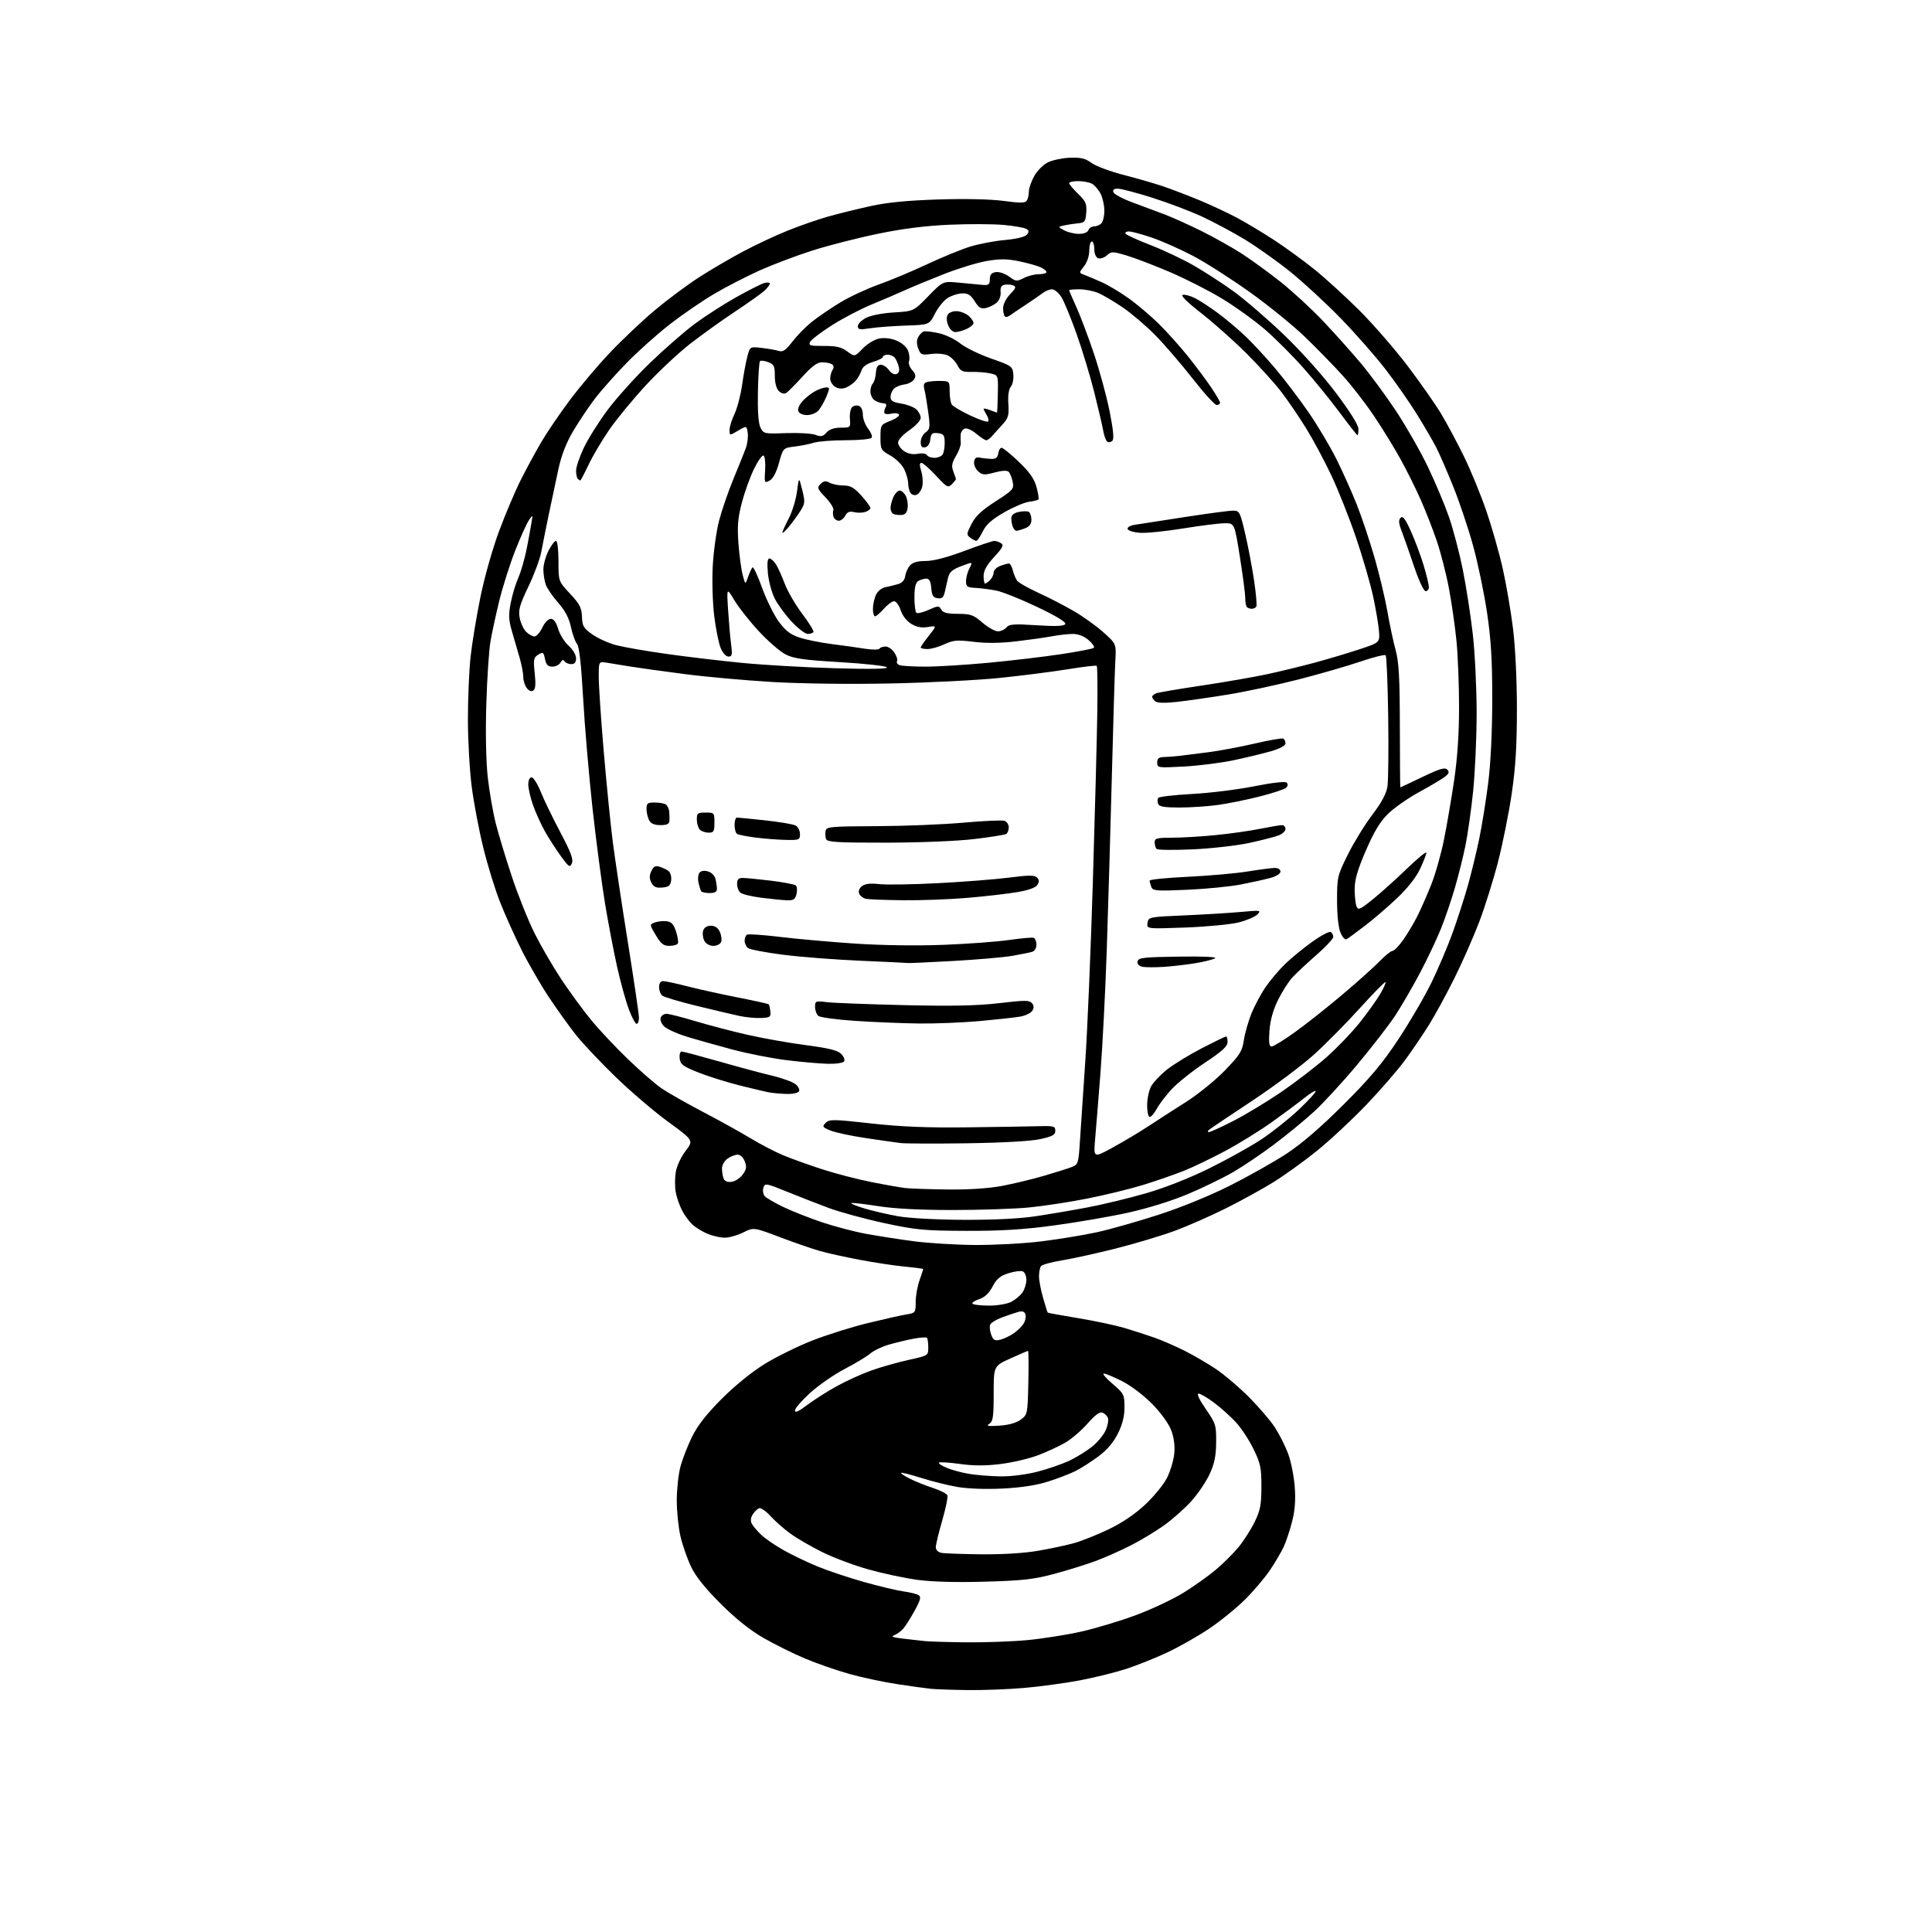 <?xml version="1.0" encoding="UTF-8" standalone="no"?>
<svg 
  version="1.1" 
  xmlns="http://www.w3.org/2000/svg" 
  xmlns:xlink="http://www.w3.org/1999/xlink" 
  xmlns:svg="http://www.w3.org/2000/svg"
  xmlns:rdf="http://www.w3.org/1999/02/22-rdf-syntax-ns#"
  xmlns:cc="http://creativecommons.org/ns#"
  xmlns:dc="http://purl.org/dc/elements/1.1/"
  viewBox="0 0 768 768"
  width="768"
  height="768"
>
<style>svg {background-color: white; }</style>"
<path stroke="none" fill="black" fill-rule="evenodd" d="M384.50,671.83C378.45,671.75 371.93,671.52 370.00,671.32C368.07,671.13 362.08,670.30 356.68,669.48C351.28,668.66 342.73,666.84 337.68,665.43C332.63,664.02 324.68,661.26 320.00,659.29C315.32,657.32 307.90,653.64 303.50,651.11C298.20,648.06 292.45,643.47 286.47,637.50C280.35,631.41 276.56,626.67 274.72,622.82C273.23,619.70 271.34,614.30 270.52,610.82C269.70,607.35 269.03,600.90 269.03,596.50C269.03,592.10 269.68,586.05 270.48,583.05C271.27,580.05 273.36,574.68 275.11,571.12C277.35,566.58 280.89,562.06 286.95,556.00C292.12,550.82 298.98,545.27 304.03,542.16C308.67,539.31 317.20,535.12 322.98,532.85C328.77,530.59 338.68,527.48 345.00,525.94C351.32,524.40 358.19,522.86 360.25,522.52C363.91,521.92 364.00,521.81 364.00,517.58C364.00,515.20 364.68,511.34 365.50,509.00C366.32,506.66 367.00,504.63 367.00,504.48C367.00,504.33 363.74,503.89 359.75,503.51C355.76,503.13 347.77,501.93 342.00,500.84C336.23,499.76 329.02,498.17 326.00,497.31C322.98,496.46 315.79,493.98 310.04,491.80C299.59,487.85 299.59,487.85 295.43,489.93C293.15,491.07 289.85,492.00 288.11,492.00C286.36,492.00 283.27,491.30 281.23,490.45C279.19,489.60 276.46,487.91 275.17,486.70C273.87,485.49 272.01,482.93 271.04,481.00C270.07,479.07 268.97,475.86 268.61,473.85C268.24,471.84 268.25,468.30 268.62,465.98C269.00,463.59 270.69,459.94 272.51,457.55C275.74,453.33 275.74,453.33 265.62,445.95C260.05,441.89 250.62,433.83 244.65,428.04C238.68,422.24 231.65,414.80 229.03,411.50C226.40,408.20 221.56,401.45 218.26,396.50C214.97,391.55 210.02,383.00 207.27,377.50C204.52,372.00 200.68,363.45 198.74,358.50C196.79,353.55 193.81,343.88 192.12,337.00C190.42,330.12 188.35,319.19 187.51,312.70C186.68,306.21 186.00,294.15 186.00,285.91C186.00,277.67 186.47,266.55 187.05,261.21C187.62,255.87 189.38,245.20 190.94,237.50C192.56,229.52 195.78,218.13 198.44,211.00C201.00,204.12 204.92,194.90 207.15,190.50C209.39,186.10 212.97,179.49 215.12,175.81C217.27,172.12 222.31,164.70 226.32,159.31C230.34,153.91 237.64,145.26 242.56,140.08C247.48,134.90 255.55,127.29 260.50,123.15C265.45,119.02 273.24,113.22 277.82,110.27C282.39,107.32 290.26,102.70 295.32,100.01C300.37,97.32 308.43,93.55 313.24,91.62C318.04,89.69 325.26,87.19 329.28,86.06C333.30,84.93 340.84,83.08 346.04,81.93C352.66,80.47 360.75,79.68 373.00,79.29C383.77,78.95 393.75,79.17 398.94,79.87C405.61,80.77 407.54,80.75 408.17,79.75C408.61,79.06 408.98,77.44 408.98,76.14C408.99,74.84 409.97,72.04 411.16,69.92C412.38,67.76 414.80,65.37 416.69,64.48C418.54,63.60 422.47,62.80 425.44,62.69C429.67,62.54 431.48,62.99 433.91,64.78C435.61,66.03 441.38,68.18 446.75,69.56C452.11,70.94 459.20,72.99 462.50,74.12C465.80,75.24 472.28,77.73 476.90,79.64C481.51,81.55 488.26,84.71 491.90,86.67C495.53,88.62 502.10,92.57 506.50,95.44C510.90,98.31 518.09,103.55 522.49,107.08C526.88,110.61 534.98,118.01 540.49,123.51C545.99,129.02 554.59,138.92 559.59,145.51C564.59,152.11 570.57,160.65 572.88,164.50C575.19,168.35 579.28,176.00 581.97,181.50C584.66,187.00 588.66,196.74 590.86,203.15C593.06,209.56 596.00,219.91 597.39,226.15C598.79,232.39 600.62,243.11 601.46,249.97C602.37,257.32 603.00,270.45 602.99,281.97C602.99,296.44 602.46,305.12 600.93,315.50C599.80,323.20 597.35,335.40 595.49,342.61C593.63,349.82 590.25,360.58 587.99,366.54C585.72,372.49 581.28,382.57 578.11,388.93C574.95,395.29 570.39,403.65 567.98,407.50C565.57,411.35 561.29,417.65 558.47,421.50C555.65,425.35 548.71,433.34 543.06,439.26C537.40,445.17 528.57,453.39 523.43,457.53C518.30,461.66 510.54,467.24 506.21,469.93C501.87,472.62 493.41,477.28 487.41,480.28C481.41,483.29 472.23,487.33 467.00,489.27C461.77,491.20 451.20,494.37 443.50,496.31C435.80,498.25 426.12,500.38 422.00,501.04C417.88,501.71 414.17,502.76 413.77,503.37C413.36,503.99 413.02,505.78 413.02,507.35C413.01,508.91 413.73,512.74 414.62,515.85C415.51,518.96 416.35,521.62 416.47,521.77C416.60,521.91 422.06,522.92 428.60,523.99C435.15,525.07 443.43,526.83 447.00,527.89C450.57,528.95 455.98,530.70 459.00,531.77C462.03,532.85 467.43,535.20 471.00,537.00C474.58,538.80 480.20,542.09 483.50,544.31C486.80,546.54 492.67,551.54 496.54,555.43C500.41,559.32 505.02,564.70 506.77,567.39C508.53,570.09 510.89,574.77 512.03,577.80C513.16,580.83 514.35,586.72 514.67,590.90C515.08,596.32 514.78,600.33 513.62,604.87C512.72,608.37 511.23,612.87 510.30,614.87C509.38,616.87 506.94,621.01 504.89,624.08C502.83,627.15 498.31,632.49 494.83,635.93C491.35,639.38 484.85,644.63 480.39,647.60C475.93,650.57 468.50,654.77 463.89,656.93C459.28,659.09 451.97,662.01 447.67,663.42C443.36,664.82 435.03,666.88 429.17,667.99C423.30,669.09 413.32,670.45 407.00,670.99C400.68,671.54 390.55,671.91 384.50,671.83zM384.00,652.85C391.43,652.93 402.45,652.53 408.50,651.96C414.55,651.38 424.23,649.85 430.00,648.54C435.77,647.23 445.55,644.28 451.73,641.97C457.91,639.66 466.33,635.69 470.45,633.14C474.57,630.59 480.33,626.49 483.25,624.04C486.18,621.59 490.25,617.54 492.31,615.04C494.37,612.54 497.26,608.02 498.74,605.00C501.00,600.36 501.42,598.17 501.43,591.00C501.44,583.48 501.08,581.75 498.28,576.00C496.54,572.42 493.40,567.65 491.31,565.39C489.21,563.12 485.33,559.63 482.67,557.64C480.02,555.64 477.23,554.00 476.47,554.00C475.62,554.00 476.69,556.30 479.30,560.09C483.30,565.89 483.50,566.52 483.44,573.34C483.39,578.80 482.77,581.81 480.84,586.00C479.44,589.02 476.15,593.88 473.52,596.79C470.89,599.70 465.98,604.04 462.62,606.43C459.25,608.82 453.32,612.39 449.42,614.37C445.53,616.34 439.40,619.07 435.79,620.43C432.19,621.78 424.80,624.09 419.37,625.56C410.99,627.82 406.80,628.30 391.64,628.74C380.06,629.07 370.56,628.81 364.64,628.01C359.61,627.32 350.84,625.45 345.14,623.85C339.45,622.25 331.14,619.13 326.68,616.90C322.22,614.67 316.53,611.35 314.03,609.52C311.54,607.69 308.04,604.59 306.25,602.63C304.47,600.67 302.43,599.28 301.73,599.55C301.03,599.82 299.89,600.94 299.21,602.04C298.37,603.38 298.27,604.62 298.89,605.77C299.41,606.72 301.10,608.70 302.66,610.18C304.22,611.65 308.20,614.37 311.50,616.23C314.80,618.09 320.88,621.00 325.00,622.70C329.12,624.40 337.45,627.18 343.50,628.88C349.55,630.58 356.59,632.26 359.14,632.61C361.69,632.96 364.39,633.62 365.14,634.09C366.23,634.78 365.94,635.98 363.61,640.22C362.01,643.13 359.99,646.34 359.11,647.37C358.22,648.40 356.60,649.58 355.50,650.00C354.03,650.56 354.96,650.93 359.00,651.38C362.02,651.72 365.85,652.15 367.50,652.35C369.15,652.54 376.57,652.77 384.00,652.85zM390.12,617.86C398.41,617.95 407.21,617.40 412.62,616.47C417.50,615.63 423.98,614.25 427.00,613.40C430.02,612.55 436.21,610.08 440.74,607.91C446.05,605.36 451.21,601.87 455.26,598.07C458.72,594.84 462.63,590.04 463.94,587.41C465.25,584.77 466.54,580.45 466.79,577.79C467.10,574.64 466.66,571.41 465.55,568.49C464.54,565.86 461.41,561.54 457.96,558.04C454.66,554.69 449.45,550.74 446.07,549.04C442.76,547.37 439.48,546.00 438.78,546.01C438.08,546.01 439.64,547.85 442.25,550.08C446.79,553.98 447.00,554.39 447.00,559.38C447.00,563.01 446.20,566.21 444.38,569.86C442.63,573.38 440.07,576.37 436.63,578.94C433.81,581.05 429.70,583.67 427.50,584.77C425.30,585.87 420.35,587.77 416.50,588.98C411.86,590.45 405.77,591.37 398.42,591.73C391.82,592.05 384.59,591.79 380.55,591.08C376.82,590.43 370.35,588.82 366.17,587.49C362.00,586.17 358.41,585.26 358.20,585.47C357.98,585.69 359.54,586.73 361.65,587.79C363.77,588.86 367.89,590.51 370.82,591.47C373.75,592.42 376.36,593.76 376.61,594.44C376.87,595.12 375.94,599.62 374.54,604.45C373.14,609.27 372.00,614.04 372.00,615.04C372.00,616.13 372.90,617.03 374.25,617.29C375.49,617.53 382.63,617.79 390.12,617.86zM397.59,586.88C401.72,586.95 407.85,586.19 412.29,585.05C416.47,583.98 422.28,581.97 425.20,580.59C428.11,579.20 432.24,576.62 434.37,574.86C436.51,573.09 438.86,570.18 439.61,568.38C440.37,566.58 440.72,564.45 440.41,563.63C440.10,562.82 439.13,561.88 438.25,561.54C437.16,561.12 435.29,562.49 432.34,565.86C429.96,568.58 425.99,571.99 423.50,573.45C421.01,574.91 416.09,577.18 412.56,578.51C409.04,579.84 402.36,581.40 397.72,581.97C391.78,582.71 387.01,582.70 381.55,581.94C377.29,581.35 373.55,581.12 373.25,581.42C372.94,581.72 374.33,582.66 376.33,583.49C378.33,584.33 382.33,585.41 385.23,585.89C388.13,586.37 393.69,586.82 397.59,586.88zM397.29,566.72C401.06,566.46 404.03,565.62 405.79,564.31C408.46,562.32 408.50,562.09 408.78,549.64C408.93,542.69 408.88,537.00 408.67,537.00C408.45,537.00 405.29,538.35 401.64,540.01C395.00,543.02 395.00,543.02 395.00,553.96C395.00,563.29 394.74,565.06 393.25,566.00C391.89,566.86 392.79,567.02 397.29,566.72zM320.75,558.59C323.36,556.62 328.65,553.24 332.50,551.10C336.35,548.96 342.65,546.10 346.50,544.74C350.35,543.38 356.99,541.50 361.25,540.57C368.99,538.87 369.00,538.86 369.00,535.60C369.00,533.80 368.76,532.09 368.47,531.80C368.18,531.51 365.81,531.66 363.22,532.14C360.62,532.63 356.22,533.68 353.43,534.48C350.64,535.29 347.28,536.89 345.95,538.05C344.62,539.20 340.08,541.94 335.87,544.13C331.67,546.32 325.47,550.60 322.11,553.64C318.75,556.68 316.00,559.85 316.00,560.68C316.00,561.74 317.43,561.11 320.75,558.59zM397.70,532.54C399.17,532.17 401.64,530.97 403.19,529.86C404.74,528.76 406.49,526.96 407.08,525.85C407.67,524.75 407.90,523.17 407.58,522.35C407.19,521.34 406.28,521.07 404.75,521.51C403.51,521.87 400.62,522.85 398.31,523.69C396.01,524.53 393.89,525.85 393.59,526.62C393.30,527.39 393.50,529.19 394.04,530.61C394.88,532.80 395.45,533.10 397.70,532.54zM393.22,519.00C396.48,519.00 400.39,518.33 401.99,517.51C403.58,516.68 405.58,515.01 406.44,513.78C407.30,512.56 408.00,510.29 408.00,508.75C408.00,507.19 407.34,505.68 406.52,505.37C405.70,505.06 403.14,505.41 400.82,506.15C397.56,507.19 396.15,508.39 394.56,511.42C393.14,514.12 391.47,515.69 389.19,516.45C387.37,517.05 386.21,517.88 386.61,518.27C387.01,518.67 389.98,519.00 393.22,519.00zM387.53,494.90C395.25,494.95 407.14,494.31 413.96,493.46C420.78,492.62 430.60,491.01 435.78,489.89C440.96,488.77 452.02,485.64 460.35,482.95C469.48,480.00 480.86,475.35 489.00,471.26C496.43,467.52 506.55,461.81 511.50,458.56C517.47,454.64 525.08,448.07 534.11,439.06C544.72,428.47 549.53,422.74 555.95,413.02C560.48,406.16 566.38,396.04 569.06,390.53C571.74,385.01 575.53,376.10 577.46,370.72C579.40,365.34 582.14,356.85 583.54,351.87C584.94,346.88 586.97,338.51 588.05,333.26C589.13,328.01 590.73,318.04 591.60,311.11C592.58,303.30 593.19,290.70 593.19,278.00C593.20,262.29 592.71,254.21 591.11,243.44C589.95,235.70 587.47,223.78 585.58,216.94C583.70,210.10 580.15,199.52 577.69,193.43C575.23,187.34 572.21,180.36 570.96,177.93C569.72,175.49 566.30,169.61 563.35,164.85C560.41,160.09 554.76,151.99 550.80,146.85C546.84,141.71 538.85,132.61 533.05,126.64C527.25,120.66 518.20,112.31 512.95,108.07C507.70,103.84 499.49,98.02 494.72,95.13C489.94,92.25 482.29,88.16 477.70,86.04C473.12,83.92 464.26,80.57 458.02,78.59C451.78,76.62 445.63,75.00 444.37,75.00C442.77,75.00 442.23,75.44 442.62,76.45C442.92,77.24 446.40,79.08 450.34,80.53C454.28,81.98 459.98,84.11 463.00,85.25C466.02,86.40 472.55,89.34 477.50,91.79C482.45,94.24 489.65,98.28 493.50,100.75C497.35,103.23 504.39,108.35 509.15,112.13C513.90,115.92 521.47,122.89 525.95,127.63C530.44,132.37 537.17,139.90 540.93,144.37C544.68,148.84 551.02,157.45 555.02,163.50C559.02,169.55 564.66,179.45 567.57,185.50C570.47,191.55 574.24,200.50 575.95,205.40C577.65,210.29 580.14,219.74 581.48,226.40C582.81,233.05 584.60,244.57 585.45,252.00C586.30,259.43 586.99,273.60 586.99,283.50C586.98,293.40 586.33,307.59 585.54,315.04C584.75,322.49 583.38,332.09 582.49,336.39C581.60,340.68 579.75,348.09 578.37,352.85C576.99,357.61 574.52,364.88 572.87,369.00C571.23,373.12 567.46,381.08 564.50,386.69C561.54,392.29 557.10,399.94 554.63,403.69C552.16,407.44 545.36,416.24 539.51,423.23C533.66,430.23 525.87,438.69 522.19,442.04C518.51,445.40 511.45,451.19 506.50,454.91C501.55,458.64 494.19,463.61 490.14,465.95C486.10,468.30 478.00,472.23 472.14,474.69C465.87,477.33 456.16,480.35 448.50,482.04C441.35,483.62 428.07,485.91 419.00,487.13C406.68,488.79 397.82,489.33 384.00,489.28C367.32,489.22 364.12,488.92 351.50,486.20C343.80,484.54 333.90,481.84 329.50,480.21C325.10,478.57 317.58,475.65 312.79,473.70C304.46,470.32 304.05,470.25 303.46,472.13C303.12,473.21 303.34,474.70 303.95,475.44C304.56,476.17 307.93,478.15 311.44,479.82C314.95,481.50 321.87,484.23 326.82,485.89C331.77,487.55 339.57,489.60 344.16,490.44C348.75,491.29 357.23,492.62 363.00,493.39C368.77,494.16 379.81,494.84 387.53,494.90zM383.00,484.90C394.66,484.96 405.20,484.44 411.50,483.50C417.00,482.68 426.35,481.09 432.29,479.97C438.22,478.85 448.57,476.35 455.29,474.42C462.77,472.28 472.54,468.45 480.50,464.54C487.65,461.02 497.05,455.80 501.39,452.93C505.73,450.05 512.36,444.79 516.14,441.23C519.91,437.67 523.00,434.33 523.00,433.81C523.00,433.29 521.09,434.40 518.75,436.27C516.41,438.14 510.62,442.46 505.87,445.86C501.12,449.27 492.76,454.46 487.29,457.39C481.81,460.33 474.31,463.94 470.60,465.42C466.90,466.90 459.63,469.42 454.45,471.02C449.27,472.61 439.29,475.05 432.27,476.44C425.25,477.83 414.84,479.42 409.14,479.98C403.45,480.54 389.78,481.00 378.76,481.00C365.36,481.00 355.45,480.48 348.79,479.42C343.31,478.55 338.64,478.03 338.41,478.26C338.18,478.49 340.58,479.46 343.74,480.41C346.91,481.36 352.88,482.74 357.00,483.48C361.33,484.25 372.31,484.86 383.00,484.90zM376.64,472.84C384.93,472.94 392.86,472.43 398.14,471.45C402.74,470.59 410.32,468.77 415.00,467.40C419.68,466.03 424.67,464.45 426.10,463.89C428.59,462.92 428.73,462.45 429.32,453.19C429.66,447.86 430.61,433.60 431.44,421.50C432.27,409.40 433.61,377.45 434.43,350.50C435.25,323.55 436.04,293.32 436.19,283.31C436.34,273.31 436.24,264.93 435.98,264.68C435.72,264.44 430.54,265.05 424.47,266.04C418.40,267.02 406.25,268.58 397.47,269.48C388.69,270.39 369.12,271.38 354.00,271.69C337.88,272.02 318.43,271.77 307.00,271.10C296.27,270.47 280.52,269.05 272.00,267.94C263.48,266.83 253.80,265.48 250.50,264.95C247.20,264.41 243.04,263.74 241.25,263.44C238.00,262.91 238.00,262.91 238.01,269.20C238.01,272.67 238.92,286.07 240.02,299.00C241.13,311.93 242.72,327.90 243.57,334.50C244.41,341.10 247.10,359.02 249.55,374.33C252.00,389.64 254.00,403.25 254.00,404.58C254.00,405.91 253.58,407.00 253.07,407.00C252.56,407.00 251.17,404.41 249.99,401.25C248.80,398.09 246.73,390.64 245.39,384.69C244.05,378.74 241.85,367.27 240.51,359.19C239.18,351.11 236.92,333.93 235.50,321.00C234.09,308.07 232.42,288.50 231.80,277.50C231.04,263.98 230.25,257.00 229.37,255.96C228.65,255.11 227.57,252.10 226.96,249.27C226.20,245.70 224.66,242.76 221.95,239.68C219.80,237.24 217.58,234.03 217.02,232.56C216.46,231.08 216.00,228.31 216.00,226.40C216.00,224.48 216.91,221.14 218.02,218.96C219.13,216.78 220.48,215.00 221.02,215.00C221.58,215.00 222.00,218.46 222.00,223.04C222.00,231.09 222.00,231.09 226.59,235.99C230.43,240.10 231.20,241.58 231.34,245.15C231.48,248.91 231.97,249.74 235.54,252.24C237.76,253.80 242.03,255.71 245.04,256.49C248.04,257.27 257.02,258.83 265.00,259.95C272.98,261.08 286.48,262.68 295.00,263.51C303.52,264.35 320.18,265.30 332.00,265.64C346.39,266.05 353.17,265.92 352.50,265.25C351.95,264.69 343.57,263.78 333.89,263.21C319.57,262.37 315.53,261.80 312.31,260.16C310.12,259.04 305.36,254.93 301.73,251.02C298.09,247.11 293.70,241.57 291.98,238.70C288.86,233.50 288.86,233.50 289.43,242.50C289.75,247.45 290.29,253.64 290.64,256.25C291.17,260.28 291.01,261.00 289.58,261.00C288.61,261.00 287.30,259.56 286.48,257.61C285.71,255.75 284.55,250.01 283.91,244.86C283.28,239.70 283.01,230.79 283.33,225.00C283.64,219.22 284.77,211.12 285.84,206.99C286.92,202.86 289.47,195.43 291.51,190.49C293.56,185.54 295.77,180.03 296.44,178.24C297.11,176.44 297.46,173.67 297.23,172.08C296.80,169.19 296.80,169.19 293.40,171.19C290.00,173.20 290.00,173.20 290.00,170.91C290.00,169.66 290.89,166.80 291.97,164.57C293.05,162.33 294.41,157.12 295.00,153.00C295.58,148.88 296.53,143.76 297.10,141.63C298.14,137.76 298.14,137.76 302.82,138.31C305.39,138.61 308.44,139.14 309.58,139.50C311.22,140.01 312.36,139.23 314.99,135.80C316.83,133.41 320.28,129.89 322.66,127.98C325.05,126.06 330.08,122.63 333.84,120.34C337.59,118.05 344.46,114.83 349.08,113.19C353.71,111.56 362.41,107.91 368.41,105.10C374.41,102.29 382.15,99.11 385.62,98.04C389.08,96.97 395.31,95.78 399.45,95.41C404.06,94.99 407.45,94.17 408.18,93.29C409.11,92.16 409.07,91.66 407.98,90.99C407.22,90.52 403.20,89.81 399.05,89.42C394.90,89.04 385.20,88.99 377.50,89.33C367.92,89.75 358.93,90.88 349.00,92.93C341.02,94.57 329.33,97.56 323.00,99.57C316.68,101.58 307.19,105.17 301.90,107.54C296.62,109.92 288.50,114.11 283.85,116.85C279.21,119.59 271.38,124.95 266.45,128.77C261.53,132.58 253.79,139.48 249.26,144.10C244.73,148.73 238.97,155.21 236.47,158.50C233.96,161.80 230.09,167.59 227.85,171.36C225.14,175.93 223.19,180.93 222.00,186.36C221.02,190.84 219.29,199.00 218.15,204.50C217.01,210.00 215.66,216.75 215.14,219.50C214.62,222.25 212.33,228.41 210.04,233.19C206.55,240.48 206.00,242.47 206.58,245.58C206.96,247.61 208.11,250.11 209.14,251.14C210.16,252.16 211.65,253.00 212.45,253.00C213.25,253.00 214.65,251.43 215.57,249.50C216.52,247.49 217.96,246.00 218.96,246.00C220.11,246.00 221.09,247.35 221.89,250.04C222.56,252.26 224.43,255.26 226.05,256.70C227.72,258.19 229.00,260.34 229.00,261.67C229.00,263.31 228.43,264.00 227.06,264.00C225.99,264.00 224.80,263.49 224.42,262.87C223.94,262.10 223.43,262.26 222.81,263.37C222.31,264.27 220.85,265.00 219.58,265.00C217.79,265.00 217.11,264.30 216.65,261.98C216.09,259.22 215.86,259.07 213.98,260.23C212.12,261.37 211.98,262.13 212.56,267.63C213.03,272.05 212.86,273.97 211.95,274.53C211.19,275.00 210.16,274.58 209.35,273.46C208.61,272.45 208.00,270.45 208.00,269.03C208.00,267.60 207.35,264.20 206.56,261.47C205.78,258.74 204.41,254.03 203.52,251.00C202.20,246.50 202.11,244.46 203.00,239.77C203.60,236.62 204.97,232.06 206.05,229.63C207.12,227.20 208.64,221.90 209.43,217.85C210.21,213.81 211.07,209.15 211.32,207.50C211.79,204.50 211.79,204.50 210.19,206.88C209.31,208.19 206.89,213.57 204.82,218.84C202.74,224.12 199.93,232.95 198.56,238.46C197.19,243.98 195.58,251.43 194.97,255.00C194.36,258.57 193.61,269.82 193.31,280.00C192.97,291.11 193.20,302.64 193.88,308.87C194.51,314.57 195.95,322.89 197.09,327.37C198.22,331.84 201.15,341.48 203.59,348.79C206.02,356.09 210.07,366.15 212.57,371.14C215.08,376.13 219.81,384.26 223.09,389.22C226.37,394.17 231.68,401.44 234.90,405.36C238.11,409.29 244.74,416.34 249.62,421.04C254.51,425.73 260.52,430.96 263.00,432.65C265.48,434.35 272.90,438.57 279.50,442.03C286.10,445.48 294.65,450.23 298.50,452.57C302.35,454.91 308.20,457.94 311.50,459.30C314.80,460.67 321.77,463.17 327.00,464.86C332.23,466.55 341.00,468.83 346.50,469.91C352.00,471.00 358.07,472.06 360.00,472.28C361.93,472.50 369.41,472.75 376.64,472.84zM290.78,469.80C292.17,469.64 294.16,468.35 295.20,466.95C296.73,464.89 296.90,463.87 296.07,461.70C295.48,460.14 294.28,459.00 293.25,459.00C292.26,459.00 290.44,459.70 289.22,460.56C287.99,461.42 287.00,463.17 287.00,464.47C287.00,465.77 287.28,467.57 287.63,468.47C288.03,469.52 289.16,470.00 290.78,469.80zM442.48,456.07C446.77,453.72 453.11,449.93 456.56,447.65C460.01,445.37 466.69,441.06 471.41,438.08C476.13,435.10 483.08,429.47 486.85,425.58C492.89,419.34 493.79,417.91 494.45,413.50C494.86,410.75 496.23,405.95 497.49,402.83C498.76,399.71 501.29,394.98 503.12,392.33C504.94,389.67 508.43,385.56 510.87,383.19C513.31,380.83 518.15,376.86 521.63,374.37C525.11,371.89 528.42,370.14 528.98,370.49C529.54,370.83 530.00,371.71 530.00,372.44C530.00,373.16 526.98,376.40 523.28,379.63C519.59,382.86 515.31,386.85 513.78,388.50C512.25,390.15 509.67,394.20 508.04,397.50C506.06,401.52 504.93,405.56 504.63,409.75C504.29,414.46 504.50,416.00 505.48,416.00C506.20,416.00 510.32,413.47 514.64,410.38C518.97,407.29 527.45,400.58 533.50,395.47C539.55,390.36 546.28,384.34 548.45,382.09C550.63,379.84 552.91,378.00 553.53,378.00C554.15,378.00 556.03,376.09 557.70,373.75C559.37,371.41 561.91,367.16 563.36,364.31C564.80,361.45 567.31,355.75 568.94,351.64C570.58,347.53 572.85,339.51 573.99,333.83C575.14,328.15 576.96,317.51 578.04,310.20C579.35,301.33 580.00,291.61 580.00,281.05C580.00,272.34 579.54,260.55 578.98,254.86C578.42,249.16 577.08,239.76 575.99,233.98C574.91,228.19 572.72,219.64 571.13,214.98C569.54,210.31 566.64,202.90 564.69,198.50C562.74,194.10 559.10,186.80 556.60,182.28C554.10,177.76 549.36,170.07 546.07,165.18C542.77,160.29 537.27,153.19 533.83,149.40C530.40,145.60 523.76,138.78 519.08,134.24C514.40,129.69 504.48,121.61 497.04,116.29C489.59,110.96 479.38,104.43 474.34,101.77C469.31,99.12 461.92,95.83 457.92,94.47C453.92,93.11 449.80,92.00 448.77,92.00C447.73,92.00 447.13,92.40 447.43,92.89C447.74,93.39 452.15,95.40 457.24,97.38C462.33,99.35 469.99,102.96 474.26,105.39C478.53,107.83 485.68,112.45 490.15,115.66C494.62,118.87 503.65,126.64 510.21,132.91C517.23,139.64 525.80,149.20 531.06,156.19C536.69,163.67 540.00,168.98 540.00,170.53C540.00,171.89 539.83,173.00 539.62,173.00C539.40,173.00 536.27,169.01 532.66,164.14C529.05,159.27 522.56,151.29 518.25,146.41C513.94,141.52 507.00,134.58 502.84,130.98C498.67,127.38 490.94,121.82 485.66,118.63C480.38,115.43 470.90,110.63 464.58,107.95C458.27,105.27 450.57,102.35 447.48,101.45C442.22,99.92 441.74,99.93 439.97,101.53C438.93,102.47 437.38,102.98 436.54,102.65C435.62,102.30 435.00,100.84 435.00,99.03C435.00,97.36 434.55,96.00 434.00,96.00C433.45,96.00 433.00,97.62 433.00,99.59C433.00,101.71 432.15,104.26 430.93,105.82C428.85,108.46 428.85,108.46 431.18,109.32C432.45,109.80 435.52,111.09 438.00,112.20C440.48,113.30 445.25,116.16 448.62,118.56C451.99,120.95 457.39,125.53 460.63,128.72C463.87,131.91 469.04,137.67 472.12,141.51C475.20,145.35 479.36,150.91 481.36,153.86C483.36,156.81 485.00,159.62 485.00,160.11C485.00,160.60 484.39,161.00 483.65,161.00C482.90,161.00 478.60,156.27 474.08,150.48C469.57,144.70 462.86,136.92 459.19,133.19C455.51,129.46 449.66,124.49 446.20,122.13C442.73,119.78 438.36,117.21 436.48,116.43C434.60,115.64 431.25,115.00 429.03,115.00C426.81,115.00 425.00,115.16 425.00,115.36C425.00,115.56 426.30,118.60 427.89,122.11C429.49,125.63 432.61,133.90 434.83,140.50C437.05,147.10 439.85,157.38 441.05,163.33C442.54,170.76 442.91,174.49 442.20,175.20C441.64,175.76 440.74,175.95 440.20,175.62C439.66,175.29 438.92,173.33 438.56,171.26C438.19,169.19 436.58,162.31 434.99,155.96C433.40,149.61 430.27,139.25 428.03,132.94C425.79,126.62 423.07,120.00 421.99,118.22C420.91,116.45 419.21,115.00 418.22,115.00C417.22,115.00 415.53,115.68 414.45,116.52C413.38,117.36 410.28,119.49 407.57,121.27C404.86,123.05 402.07,124.93 401.37,125.46C400.67,126.00 399.79,126.13 399.42,125.76C399.05,125.39 398.75,123.91 398.75,122.48C398.75,120.99 399.94,118.62 401.53,116.96C403.87,114.52 404.06,113.96 402.72,113.44C401.84,113.11 400.30,113.00 399.31,113.20C398.04,113.46 397.58,114.33 397.76,116.12C397.91,117.57 397.26,119.36 396.26,120.26C395.29,121.13 393.38,122.10 392.00,122.42C389.96,122.88 389.12,122.39 387.45,119.74C385.82,117.17 384.77,116.53 382.34,116.63C380.66,116.70 378.07,117.56 376.59,118.54C375.10,119.51 372.88,122.29 371.64,124.71C369.41,129.11 369.41,129.11 359.95,129.43C354.75,129.61 348.36,130.09 345.75,130.51C341.74,131.14 341.00,131.01 341.00,129.66C341.00,128.77 342.46,127.29 344.25,126.36C346.15,125.37 350.77,124.47 355.34,124.20C363.19,123.73 363.19,123.73 369.01,117.74C374.83,111.76 374.83,111.76 381.17,112.36C384.65,112.70 388.84,113.09 390.47,113.24C393.03,113.46 393.44,113.16 393.47,111.00C393.49,109.14 394.11,108.41 395.89,108.16C397.21,107.98 399.55,108.77 401.13,109.94C403.80,111.91 404.20,111.95 406.95,110.53C408.57,109.69 411.27,109.00 412.95,109.00C414.63,109.00 416.00,108.62 416.00,108.16C416.00,107.70 414.91,106.82 413.57,106.21C412.24,105.61 408.41,104.54 405.06,103.85C400.32,102.87 397.49,102.85 392.19,103.76C388.46,104.40 380.70,106.78 374.95,109.06C369.20,111.33 362.25,114.21 359.50,115.46C356.75,116.72 350.90,119.22 346.50,121.03C342.10,122.85 335.00,126.56 330.73,129.28C326.45,132.00 322.55,134.97 322.06,135.88C321.28,137.34 321.92,137.53 327.50,137.52C332.45,137.50 334.47,137.97 336.78,139.68C339.74,141.87 339.74,141.87 342.98,138.52C344.80,136.64 347.67,134.91 349.56,134.56C351.61,134.17 354.27,134.50 356.45,135.42C358.53,136.28 360.41,137.96 360.98,139.44C361.51,140.84 361.68,142.68 361.35,143.53C361.02,144.38 361.58,145.98 362.59,147.10C363.98,148.64 364.16,149.52 363.36,150.81C362.77,151.74 361.04,152.65 359.50,152.83C357.96,153.01 356.09,153.77 355.35,154.51C354.61,155.25 354.00,156.73 354.00,157.80C354.00,159.31 354.94,159.89 358.22,160.42C360.55,160.79 363.25,161.82 364.22,162.70C365.20,163.59 366.00,165.12 366.00,166.11C366.00,167.11 364.02,169.27 361.50,171.00C358.92,172.77 357.00,174.88 357.00,175.93C357.00,176.94 358.10,178.49 359.44,179.37C361.00,180.39 362.95,180.76 364.82,180.39C366.51,180.05 368.05,180.27 368.44,180.90C368.81,181.50 370.16,182.00 371.44,182.00C372.71,182.00 374.16,181.44 374.66,180.75C375.16,180.06 375.55,177.93 375.53,176.00C375.50,172.96 375.15,172.46 372.82,172.19C370.54,171.93 370.10,172.30 369.82,174.68C369.63,176.39 368.82,177.61 367.75,177.81C366.47,178.06 366.00,177.49 366.00,175.70C366.00,174.35 366.87,172.63 367.94,171.87C369.68,170.64 369.79,169.86 369.01,164.00C368.53,160.43 367.84,156.33 367.48,154.89C366.97,152.86 367.23,152.18 368.66,151.82C369.67,151.57 372.07,151.39 374.00,151.43C377.40,151.50 377.50,151.61 377.50,155.50C377.50,157.70 377.88,160.08 378.33,160.79C378.79,161.50 382.08,163.46 385.65,165.14C389.21,166.83 392.42,167.91 392.78,167.56C393.13,167.20 392.88,166.04 392.21,164.97C391.55,163.90 391.00,162.81 391.00,162.54C391.00,162.27 392.15,162.49 393.57,163.02C394.98,163.56 396.21,164.00 396.32,164.00C396.42,164.00 396.57,160.65 396.65,156.56C396.81,149.12 396.81,149.12 393.71,148.44C392.00,148.06 388.67,147.79 386.31,147.84C382.59,147.92 381.82,147.56 380.58,145.16C379.79,143.64 378.05,141.89 376.70,141.27C375.35,140.66 372.40,140.40 370.15,140.71C366.39,141.21 365.96,141.03 365.02,138.56C364.34,136.78 364.33,135.25 364.99,134.02C365.53,133.01 366.52,131.99 367.18,131.77C367.84,131.55 370.56,131.86 373.23,132.46C375.89,133.06 379.71,134.89 381.72,136.53C383.74,138.16 389.23,140.85 393.94,142.50C402.19,145.39 402.51,145.62 402.82,148.82C402.99,150.64 402.54,152.85 401.82,153.72C400.98,154.73 400.62,157.23 400.84,160.57C401.13,165.21 400.84,166.20 398.34,168.92C396.78,170.62 394.92,172.68 394.21,173.50C393.50,174.33 392.52,175.00 392.04,175.00C391.55,175.00 389.76,173.83 388.06,172.40C386.36,170.97 384.30,170.05 383.49,170.37C382.67,170.68 381.95,171.74 381.88,172.72C381.82,173.70 381.84,175.23 381.93,176.12C382.01,177.02 381.15,179.32 380.02,181.25C378.35,184.07 378.15,185.27 378.98,187.44C379.54,188.92 380.00,190.29 380.00,190.49C380.00,190.69 379.27,191.59 378.37,192.49C376.86,194.00 376.38,193.74 372.06,189.06C369.48,186.28 366.89,184.00 366.28,184.00C365.50,184.00 365.48,184.97 366.23,187.39C366.80,189.26 366.97,191.98 366.61,193.44C366.24,194.89 365.23,196.36 364.37,196.69C363.51,197.02 362.40,196.66 361.91,195.90C361.43,195.13 361.02,193.44 361.02,192.15C361.01,190.86 360.31,188.35 359.46,186.56C358.61,184.76 356.17,182.34 353.96,181.10C350.17,178.97 350.00,178.66 350.00,173.86C350.00,168.94 350.08,168.81 353.97,167.28C356.16,166.42 357.68,165.30 357.36,164.78C357.04,164.26 355.77,164.09 354.54,164.40C353.31,164.71 352.02,164.69 351.68,164.35C351.35,164.01 351.47,162.99 351.96,162.08C352.64,160.80 352.39,160.38 350.84,160.26C349.74,160.18 348.20,159.58 347.42,158.93C346.64,158.29 346.00,156.78 346.00,155.58C346.00,154.38 346.43,152.97 346.97,152.43C347.50,151.90 348.04,150.01 348.18,148.23C348.35,145.93 348.92,145.00 350.16,145.00C351.11,145.00 352.56,145.96 353.38,147.13C354.25,148.37 355.50,149.02 356.36,148.69C357.34,148.32 357.65,147.33 357.28,145.81C356.97,144.54 356.27,142.94 355.73,142.25C355.20,141.56 353.91,141.00 352.88,141.00C351.84,141.00 351.00,141.38 351.00,141.84C351.00,142.30 349.23,143.21 347.06,143.86C344.45,144.65 342.89,145.80 342.44,147.27C342.07,148.50 341.03,150.34 340.13,151.36C339.23,152.39 337.47,153.62 336.22,154.10C334.72,154.67 333.25,154.55 331.97,153.75C330.89,153.07 330.01,151.61 330.02,150.51C330.02,149.40 330.45,147.84 330.96,147.03C331.58,146.05 331.49,145.29 330.70,144.79C330.04,144.37 328.31,144.02 326.85,144.02C324.89,144.00 322.84,145.49 318.97,149.75C316.09,152.91 313.16,155.84 312.45,156.26C311.71,156.69 310.48,156.34 309.58,155.43C308.61,154.47 308.00,152.13 308.00,149.40C308.00,145.51 307.67,144.82 305.36,143.95C303.91,143.40 302.45,143.22 302.11,143.55C301.78,143.89 301.40,149.42 301.28,155.83C301.13,163.58 301.48,168.34 302.31,170.00C303.53,172.43 303.82,172.49 312.53,172.17C317.46,171.99 322.69,172.30 324.15,172.86C326.33,173.69 327.12,173.53 328.56,171.94C329.72,170.65 331.62,170.00 334.23,170.00C338.10,170.00 338.15,169.95 337.85,166.52C337.69,164.61 338.07,162.53 338.71,161.89C339.35,161.25 340.57,161.01 341.43,161.34C342.36,161.69 343.00,163.13 343.00,164.83C343.00,166.43 343.93,168.91 345.06,170.36C346.20,171.80 346.85,173.44 346.51,173.99C346.16,174.56 341.66,175.00 336.26,175.00C330.97,175.00 325.26,175.44 323.57,175.97C321.88,176.51 318.43,177.20 315.90,177.51C311.31,178.08 311.31,178.08 309.66,184.00C308.58,187.88 307.29,190.31 305.91,191.05C303.87,192.14 303.82,192.00 304.15,186.84C304.34,183.88 304.05,181.32 303.50,181.09C302.95,180.86 301.22,183.33 299.65,186.58C298.08,189.82 295.92,195.86 294.85,199.99C293.31,205.93 293.04,209.28 293.54,216.00C293.89,220.68 294.64,226.30 295.22,228.50C296.27,232.50 296.27,232.50 297.38,229.32C298.00,227.57 298.79,225.86 299.14,225.52C299.49,225.18 301.19,228.82 302.93,233.63C304.67,238.43 307.66,244.49 309.58,247.11C312.24,250.73 314.19,252.23 317.78,253.43C320.38,254.29 326.10,255.45 330.50,256.01C334.90,256.56 340.88,257.40 343.78,257.87C346.69,258.33 349.30,258.33 349.59,257.86C349.88,257.38 350.98,257.00 352.04,257.00C353.09,257.00 354.68,258.11 355.56,259.46C356.45,260.81 356.91,262.33 356.59,262.85C356.27,263.37 356.72,264.06 357.59,264.40C358.45,264.73 363.09,265.00 367.89,265.00C372.70,265.00 384.02,264.30 393.06,263.45C402.10,262.60 415.05,261.07 421.83,260.04C428.61,259.02 434.46,257.88 434.83,257.51C435.20,257.13 434.24,255.74 432.69,254.41C430.92,252.89 428.64,252.00 426.49,252.00C424.63,252.00 420.94,252.41 418.30,252.91C415.66,253.41 409.23,254.32 404.00,254.94C397.67,255.68 392.00,255.75 387.00,255.13C380.49,254.33 378.96,254.46 375.43,256.10C373.20,257.15 370.16,258.00 368.68,258.00C367.21,258.00 366.00,257.73 366.00,257.39C366.00,257.06 367.45,254.96 369.22,252.73C372.43,248.67 372.43,248.67 368.84,249.25C366.31,249.66 364.36,249.29 362.23,247.99C360.44,246.91 358.72,244.69 358.03,242.58C357.38,240.61 356.21,239.00 355.43,239.00C354.65,239.00 352.81,240.35 351.34,242.00C349.87,243.65 348.29,245.00 347.83,245.00C347.38,245.00 347.00,243.67 347.00,242.05C347.00,240.42 347.53,237.94 348.17,236.52C348.85,235.04 350.43,233.74 351.92,233.44C353.34,233.16 355.62,232.60 357.00,232.19C358.64,231.71 359.62,230.60 359.84,228.98C360.03,227.62 360.89,225.71 361.75,224.75C362.82,223.55 364.80,223.00 368.02,223.00C371.07,223.00 376.47,221.59 383.38,219.00C389.23,216.80 394.58,215.01 395.26,215.02C395.94,215.02 397.15,215.44 397.94,215.94C399.11,216.68 398.58,217.74 395.19,221.41C392.20,224.66 391.00,226.82 391.00,228.98C391.00,230.64 391.26,232.00 391.57,232.00C391.89,232.00 392.79,231.36 393.57,230.57C394.36,229.79 395.00,228.42 395.00,227.55C395.00,226.67 396.15,225.51 397.57,224.98C398.98,224.44 400.54,224.00 401.05,224.00C401.55,224.00 402.26,225.24 402.62,226.75C402.98,228.26 403.78,230.14 404.39,230.92C405.00,231.69 408.83,233.85 412.90,235.71C416.97,237.56 423.30,240.84 426.98,242.99C430.65,245.13 435.93,248.93 438.70,251.42C443.74,255.95 443.74,255.95 443.36,262.72C443.15,266.45 442.53,287.05 441.98,308.50C441.42,329.95 440.52,361.00 439.96,377.50C439.40,394.00 438.27,416.05 437.45,426.50C436.64,436.95 435.68,448.84 435.32,452.93C434.68,460.36 434.68,460.36 442.48,456.07zM384.50,454.47C371.85,454.65 359.93,454.61 358.00,454.38C356.07,454.15 349.77,453.25 344.00,452.38C338.23,451.52 331.95,450.16 330.06,449.38C326.91,448.07 326.76,447.81 328.22,446.35C329.69,444.89 331.19,444.90 346.16,446.57C358.15,447.91 368.35,448.32 384.50,448.13C396.60,447.99 409.43,447.78 413.00,447.68C418.89,447.52 419.50,447.69 419.50,449.50C419.50,451.13 418.39,451.74 413.50,452.82C409.82,453.63 398.60,454.27 384.50,454.47zM480.61,450.00C481.17,450.00 485.49,448.03 490.21,445.62C494.94,443.21 503.49,438.05 509.22,434.15C514.95,430.24 523.08,424.00 527.29,420.28C531.50,416.55 537.45,410.35 540.51,406.50C543.57,402.65 547.22,397.55 548.63,395.17C550.03,392.79 550.98,390.65 550.75,390.41C550.51,390.18 545.94,394.82 540.59,400.74C535.25,406.66 526.96,415.03 522.19,419.34C517.41,423.65 506.30,431.94 497.50,437.76C488.70,443.57 481.07,448.71 480.55,449.16C479.96,449.69 479.98,450.00 480.61,450.00zM457.05,444.00C456.47,444.00 456.00,441.95 456.00,439.45C456.00,436.95 456.69,433.58 457.52,431.96C458.36,430.34 461.24,427.28 463.91,425.16C466.59,423.05 472.84,419.22 477.80,416.66C482.76,414.10 487.08,412.00 487.41,412.00C487.73,412.00 487.99,413.01 487.97,414.25C487.95,415.96 485.77,417.94 478.89,422.50C473.92,425.80 467.97,430.55 465.68,433.06C463.38,435.57 460.73,439.05 459.80,440.81C458.86,442.56 457.62,444.00 457.05,444.00zM312.69,434.86C310.39,434.79 307.38,434.53 306.00,434.29C304.62,434.05 299.22,432.78 293.99,431.47C288.76,430.16 281.33,427.82 277.49,426.28C271.45,423.86 270.46,423.10 270.18,420.74C270.01,419.22 270.36,418.00 270.97,418.00C271.58,418.00 278.24,419.77 285.79,421.92C293.33,424.08 302.80,426.62 306.83,427.58C310.86,428.53 315.10,430.07 316.24,430.99C317.40,431.93 318.00,433.19 317.60,433.84C317.21,434.48 315.00,434.94 312.69,434.86zM329.19,422.88C326.06,422.81 318.71,422.17 312.86,421.46C307.01,420.75 297.11,418.80 290.86,417.13C284.61,415.46 276.44,413.15 272.69,411.99C268.95,410.83 265.02,409.02 263.96,407.96C262.91,406.91 262.31,405.36 262.63,404.52C262.95,403.69 263.99,403.00 264.93,403.00C265.88,403.00 271.15,404.34 276.64,405.99C282.13,407.63 291.55,410.09 297.56,411.44C303.58,412.80 313.90,414.62 320.50,415.48C329.40,416.65 332.98,417.53 334.37,418.92C335.40,419.96 335.94,421.29 335.56,421.90C335.18,422.52 332.39,422.95 329.19,422.88zM365.33,406.86C358.82,406.78 347.45,406.31 340.06,405.82C332.67,405.33 326.03,404.44 325.31,403.84C324.59,403.24 324.00,401.64 324.00,400.28C324.00,397.91 324.21,397.82 328.75,398.38C331.36,398.69 345.20,399.22 359.50,399.56C378.74,400.00 388.56,399.79 397.28,398.76C407.37,397.57 409.23,397.57 410.22,398.77C411.05,399.76 411.08,400.65 410.34,401.82C409.76,402.73 407.54,403.78 405.40,404.14C403.25,404.50 396.02,405.29 389.33,405.90C382.63,406.50 371.83,406.93 365.33,406.86zM302.50,404.67C300.30,404.76 296.48,404.40 294.00,403.87C291.52,403.34 283.88,401.54 277.00,399.86C270.12,398.18 263.94,396.34 263.25,395.78C262.56,395.22 262.00,393.69 262.00,392.38C262.00,390.88 262.58,390.00 263.58,390.00C264.45,390.00 268.84,390.94 273.33,392.10C277.83,393.25 286.83,395.24 293.34,396.52C299.85,397.79 305.35,399.02 305.57,399.23C305.78,399.45 306.08,400.72 306.23,402.06C306.47,404.26 306.11,404.52 302.50,404.67zM463.00,384.32C459.43,384.57 455.46,384.57 454.19,384.31C452.70,384.01 452.00,383.26 452.20,382.17C452.49,380.70 454.48,380.47 468.51,380.27C478.27,380.12 483.91,380.38 483.00,380.93C482.17,381.42 478.80,382.28 475.50,382.84C472.20,383.40 466.57,384.06 463.00,384.32zM361.00,382.82C360.73,382.75 352.40,382.35 342.50,381.93C332.60,381.52 318.68,380.45 311.56,379.56C304.45,378.66 298.03,377.44 297.31,376.84C296.59,376.24 296.00,374.94 296.00,373.94C296.00,372.94 296.42,371.86 296.93,371.54C297.45,371.22 303.41,371.63 310.18,372.45C316.96,373.27 330.38,374.46 340.00,375.10C350.50,375.80 364.50,376.00 375.00,375.59C384.62,375.22 396.38,374.35 401.13,373.66C405.88,372.98 410.26,372.59 410.88,372.79C411.50,373.00 412.00,374.22 412.00,375.52C412.00,376.89 411.27,378.08 410.25,378.38C409.29,378.66 405.76,379.38 402.41,379.96C399.06,380.55 388.49,381.46 378.91,382.00C369.34,382.53 361.27,382.90 361.00,382.82zM266.04,376.00C263.76,376.00 262.71,375.16 260.69,371.75C258.17,367.50 258.17,367.50 260.30,366.70C261.47,366.27 263.57,366.04 264.96,366.20C266.92,366.43 267.79,367.38 268.75,370.34C269.44,372.45 269.75,374.59 269.44,375.09C269.14,375.59 267.60,376.00 266.04,376.00zM283.57,376.00C282.08,376.00 280.63,375.18 279.98,373.96C279.38,372.84 279.17,371.04 279.51,369.96C279.91,368.71 281.03,368.00 282.59,368.00C284.22,368.00 285.42,368.82 286.15,370.44C286.76,371.78 286.99,373.58 286.66,374.44C286.33,375.30 284.94,376.00 283.57,376.00zM535.37,373.31C534.69,373.71 533.68,372.66 532.87,370.74C532.03,368.76 531.50,363.77 531.50,357.92C531.50,348.67 531.64,348.06 535.77,339.74C538.12,335.00 542.48,327.89 545.47,323.94C549.26,318.95 551.10,315.50 551.54,312.59C551.88,310.29 552.02,297.78 551.83,284.79C551.65,271.79 551.19,260.86 550.82,260.48C550.44,260.11 545.94,261.23 540.82,262.98C535.69,264.73 524.59,267.93 516.14,270.10C507.69,272.27 495.09,274.97 488.14,276.10C481.19,277.23 472.13,278.53 468.00,278.99C463.06,279.55 460.08,279.48 459.25,278.79C458.56,278.22 458.00,277.41 458.00,276.98C458.00,276.56 458.73,275.94 459.61,275.59C460.50,275.25 468.76,273.85 477.96,272.48C487.16,271.10 498.90,269.06 504.05,267.94C509.20,266.81 517.48,264.80 522.46,263.46C527.43,262.12 535.33,259.77 540.00,258.24C548.50,255.44 548.50,255.44 548.18,250.97C548.00,248.51 546.95,242.31 545.86,237.18C544.76,232.05 541.68,221.47 539.03,213.67C536.37,205.87 531.97,194.77 529.24,189.00C526.52,183.22 521.98,174.75 519.14,170.16C516.30,165.58 511.86,159.05 509.25,155.66C506.65,152.27 500.46,145.45 495.50,140.49C490.54,135.54 482.45,128.34 477.53,124.50C471.70,119.95 469.16,117.40 470.23,117.20C471.13,117.02 473.36,117.65 475.18,118.59C477.01,119.54 480.98,122.13 484.00,124.35C487.02,126.58 491.90,130.66 494.83,133.42C497.76,136.18 503.20,142.05 506.93,146.47C510.67,150.89 516.65,158.78 520.24,164.00C523.83,169.22 528.78,177.55 531.25,182.50C533.72,187.45 537.35,195.55 539.32,200.51C541.29,205.46 544.48,214.99 546.41,221.69C548.34,228.39 550.63,238.00 551.51,243.05C552.39,248.11 553.85,255.00 554.77,258.37C556.09,263.27 556.43,269.36 556.46,288.75C556.48,302.09 556.57,313.00 556.65,313.00C556.74,313.00 560.70,311.13 565.45,308.85C572.24,305.59 574.36,304.96 575.30,305.92C576.24,306.87 576.02,307.51 574.32,308.82C573.12,309.74 568.52,312.47 564.10,314.88C559.68,317.29 554.12,321.18 551.74,323.53C548.60,326.62 546.19,330.62 542.95,338.11C539.63,345.80 538.50,349.70 538.50,353.46C538.50,356.23 538.84,359.32 539.24,360.31C539.90,361.91 540.65,361.59 545.74,357.47C548.91,354.91 554.99,349.45 559.25,345.33C563.51,341.21 567.00,338.36 567.00,338.98C567.00,339.61 565.86,342.53 564.47,345.47C562.87,348.84 559.47,353.15 555.21,357.17C551.50,360.66 545.78,365.58 542.48,368.08C539.19,370.59 535.99,372.95 535.37,373.31zM471.16,368.71C455.83,369.27 455.83,369.27 456.16,366.89C456.50,364.53 456.69,364.49 471.00,363.87C478.98,363.52 489.10,362.90 493.50,362.49C501.06,361.79 501.41,361.85 499.86,363.48C498.96,364.43 495.58,365.87 492.36,366.68C489.14,367.48 479.60,368.40 471.16,368.71zM312.73,357.87C310.95,357.80 306.39,357.35 302.59,356.86C298.78,356.37 295.07,355.47 294.34,354.86C293.60,354.25 293.00,352.69 293.00,351.38C293.00,349.58 293.55,349.00 295.25,349.00C296.49,349.00 301.55,349.49 306.50,350.09C311.45,350.69 315.89,351.55 316.38,352.01C316.86,352.48 316.96,354.01 316.61,355.43C316.07,357.57 315.42,357.98 312.73,357.87zM359.20,357.86C352.21,357.79 345.53,357.54 344.33,357.31C343.14,357.07 341.88,356.13 341.53,355.22C341.14,354.20 341.59,353.03 342.70,352.21C343.93,351.29 346.07,351.05 349.50,351.45C352.25,351.77 362.82,351.60 373.00,351.07C383.18,350.54 395.89,349.54 401.25,348.85C408.96,347.86 411.25,347.85 412.23,348.83C413.13,349.73 413.17,350.51 412.38,351.76C411.67,352.88 408.84,353.88 404.23,354.66C400.33,355.31 391.47,356.33 384.52,356.92C377.57,357.51 366.18,357.94 359.20,357.86zM282.06,355.00C280.44,355.00 278.93,354.66 278.70,354.25C278.47,353.84 278.01,352.37 277.68,350.99C277.35,349.61 277.47,347.86 277.93,347.11C278.48,346.22 279.67,345.95 281.27,346.35C282.70,346.71 284.02,347.94 284.37,349.24C284.70,350.48 284.98,352.29 284.99,353.25C285.00,354.52 284.20,355.00 282.06,355.00zM471.91,353.70C459.63,354.24 458.26,354.13 457.66,352.56C457.30,351.61 457.00,350.48 457.00,350.05C457.00,349.61 463.86,348.93 472.25,348.53C480.64,348.13 491.32,347.18 496.00,346.42C500.68,345.66 505.51,345.03 506.75,345.02C508.06,345.01 509.00,345.61 509.00,346.46C509.00,347.33 507.32,348.38 504.88,349.03C502.61,349.64 497.32,350.81 493.13,351.62C488.93,352.43 479.39,353.37 471.91,353.70zM263.32,352.81C260.88,353.04 259.86,352.60 258.96,350.93C258.10,349.31 258.08,348.12 258.91,346.31C259.78,344.39 260.49,344.02 262.26,344.56C263.49,344.94 265.09,345.71 265.80,346.29C266.52,346.86 266.97,348.49 266.80,349.91C266.56,352.01 265.90,352.56 263.32,352.81zM227.33,343.18C226.54,344.96 226.11,344.69 222.98,340.37C221.06,337.74 218.22,333.31 216.65,330.54C215.09,327.77 212.95,323.07 211.90,320.09C210.86,317.12 210.00,313.41 210.00,311.84C210.00,310.16 210.54,309.00 211.32,309.00C212.04,309.00 213.67,311.59 214.95,314.75C216.22,317.91 219.73,325.16 222.74,330.85C226.95,338.80 228.01,341.66 227.33,343.18zM474.00,337.64C466.57,337.97 460.16,337.89 459.75,337.46C459.34,337.02 459.00,335.84 459.00,334.83C459.00,333.23 459.88,333.00 465.89,333.00C469.69,333.00 477.45,332.54 483.14,331.98C488.84,331.42 496.81,330.29 500.86,329.48C504.90,328.67 508.84,328.00 509.61,328.00C510.37,328.00 511.00,328.69 511.00,329.52C511.00,330.36 509.76,331.52 508.25,332.10C506.74,332.68 501.45,334.03 496.50,335.10C491.55,336.16 481.43,337.31 474.00,337.64zM352.22,334.97C332.85,334.99 328.84,334.76 328.38,333.56C328.08,332.77 327.99,331.30 328.18,330.31C328.50,328.64 330.07,328.49 348.51,328.41C359.51,328.37 375.08,327.74 383.13,327.01C391.18,326.29 398.49,325.97 399.38,326.32C400.27,326.66 401.00,327.82 401.00,328.91C401.00,329.99 400.54,331.17 399.98,331.52C399.41,331.86 393.67,332.78 387.23,333.54C380.46,334.35 365.65,334.95 352.22,334.97zM312.25,333.87C309.09,333.80 303.69,333.38 300.25,332.93C296.82,332.49 293.55,331.84 293.00,331.50C292.45,331.16 292.00,329.56 292.00,327.94C292.00,326.32 292.43,325.00 292.96,325.00C293.49,325.00 298.55,325.50 304.21,326.11C309.87,326.72 315.29,327.64 316.25,328.15C317.21,328.65 318.00,330.18 318.00,331.54C318.00,333.88 317.73,333.99 312.25,333.87zM281.70,331.00C280.44,331.00 278.86,330.46 278.20,329.80C277.54,329.14 277.00,327.34 277.00,325.80C277.00,323.27 277.33,323.00 280.50,323.00C283.92,323.00 284.00,323.10 284.00,327.00C284.00,330.51 283.72,331.00 281.70,331.00zM262.54,328.00C260.13,328.00 258.75,327.41 258.04,326.07C257.47,325.00 257.00,322.98 257.00,321.57C257.00,319.33 257.42,319.00 260.25,319.02C262.04,319.02 264.02,319.36 264.65,319.77C265.28,320.17 265.89,321.40 266.01,322.50C266.13,323.60 266.18,325.29 266.12,326.25C266.03,327.56 265.12,328.00 262.54,328.00zM468.90,321.00C462.86,321.00 460.80,320.65 460.38,319.55C460.07,318.75 460.07,317.69 460.37,317.20C460.68,316.71 466.68,316.01 473.71,315.63C480.75,315.26 491.90,313.88 498.50,312.57C505.73,311.13 510.88,310.54 511.45,311.09C512.05,311.66 511.99,312.41 511.29,313.11C510.67,313.73 505.97,315.29 500.84,316.59C495.70,317.90 488.20,319.42 484.18,319.98C480.15,320.54 473.27,321.00 468.90,321.00zM470.75,304.70C460.25,305.27 460.00,305.23 460.00,303.14C460.00,301.49 460.63,300.98 462.75,300.93C464.26,300.90 467.07,300.68 469.00,300.45C470.93,300.23 476.10,299.57 480.50,299.00C484.90,298.43 493.19,296.87 498.93,295.53C504.67,294.20 509.73,293.33 510.18,293.61C510.63,293.89 511.00,294.75 511.00,295.53C511.00,296.39 508.79,297.59 505.42,298.57C502.35,299.46 495.71,301.07 490.67,302.15C485.63,303.23 476.66,304.37 470.75,304.70zM321.08,252.00C320.09,252.00 317.23,249.81 314.73,247.14C312.23,244.47 309.19,240.34 307.98,237.96C306.77,235.59 305.54,231.02 305.25,227.82C304.89,223.89 305.08,222.00 305.84,222.00C306.45,222.00 307.61,223.01 308.41,224.25C309.21,225.49 310.80,228.97 311.93,232.00C313.06,235.03 316.20,240.42 318.90,244.00C321.60,247.57 323.60,250.84 323.35,251.25C323.09,251.66 322.07,252.00 321.08,252.00zM396.63,250.96C397.80,250.98 399.34,250.29 400.06,249.43C401.17,248.09 402.98,247.96 412.05,248.55C419.70,249.04 422.94,248.91 423.45,248.09C423.91,247.33 420.10,245.00 412.33,241.29C405.82,238.19 398.48,235.25 396.00,234.76C393.52,234.28 389.81,233.80 387.75,233.69C384.47,233.52 384.00,233.19 384.01,231.00C384.01,229.62 384.62,227.33 385.37,225.90C386.73,223.30 386.73,223.30 382.14,225.04C378.55,226.40 377.41,227.40 376.88,229.64C376.51,231.21 375.92,233.77 375.57,235.31C375.07,237.51 374.44,238.06 372.71,237.81C370.95,237.56 370.44,236.74 370.19,233.75C369.96,231.01 369.42,230.00 368.19,230.02C367.26,230.02 365.82,230.46 365.00,230.98C363.97,231.63 363.50,233.62 363.50,237.38C363.50,240.38 363.83,243.17 364.24,243.57C364.65,243.98 366.83,243.48 369.09,242.46C372.93,240.73 373.26,240.72 374.15,242.30C374.87,243.59 376.49,244.00 380.80,244.01C385.85,244.03 386.96,244.42 390.50,247.48C392.70,249.37 395.46,250.94 396.63,250.96zM497.61,242.00C496.91,242.00 496.03,241.70 495.67,241.33C495.30,240.97 495.00,239.33 495.00,237.70C495.00,236.06 494.04,228.71 492.87,221.36C490.74,208.00 490.74,208.00 486.89,208.00C484.77,208.00 477.37,208.92 470.43,210.05C463.49,211.18 455.75,211.97 453.23,211.80C450.72,211.64 448.48,210.96 448.26,210.31C448.03,209.60 449.23,208.90 451.19,208.60C453.01,208.32 461.93,206.94 471.00,205.53C480.07,204.13 488.70,202.98 490.17,202.99C492.70,203.00 492.94,203.45 494.93,211.94C496.09,216.86 497.69,225.24 498.49,230.58C499.29,235.92 499.70,240.67 499.41,241.14C499.12,241.61 498.31,242.00 497.61,242.00zM566.71,235.00C565.98,235.00 564.02,230.83 562.14,225.25C560.34,219.89 558.13,213.59 557.23,211.25C555.98,208.01 555.87,206.73 556.76,205.84C557.66,204.94 558.64,206.24 560.92,211.33C562.57,214.99 564.83,221.08 565.96,224.85C567.08,228.63 568.00,232.45 568.00,233.36C568.00,234.26 567.42,235.00 566.71,235.00zM388.11,215.00C387.71,215.00 386.63,214.44 385.71,213.75C384.15,212.59 384.19,212.19 386.19,208.29C387.79,205.16 390.25,202.85 395.75,199.31C402.75,194.80 403.12,194.37 402.56,191.55C402.23,189.91 401.52,188.12 400.98,187.58C400.33,186.93 398.40,187.01 395.36,187.83C391.28,188.92 390.50,188.86 388.82,187.34C387.77,186.39 387.04,184.69 387.21,183.56C387.42,182.09 388.07,181.62 389.50,181.92C390.60,182.15 392.62,182.37 394.00,182.42C395.86,182.48 396.58,181.93 396.82,180.25C397.00,179.01 397.59,178.00 398.14,178.00C398.70,178.00 401.76,180.49 404.96,183.54C409.23,187.62 411.09,190.26 412.02,193.57C412.71,196.04 413.05,198.28 412.77,198.56C412.50,198.83 410.81,199.25 409.03,199.47C407.24,199.70 402.79,201.60 399.14,203.69C394.25,206.50 392.02,208.49 390.67,211.25C389.66,213.31 388.51,215.00 388.11,215.00zM313.50,209.50C312.13,211.15 311.01,212.15 311.00,211.73C311.00,211.31 312.13,208.80 313.51,206.15C314.90,203.51 316.38,198.68 316.81,195.42C317.59,189.50 317.59,189.50 318.89,194.73C320.09,199.57 320.03,200.20 318.09,203.23C316.94,205.03 314.87,207.85 313.50,209.50zM404.04,211.00C403.59,211.00 402.94,210.29 402.61,209.42C402.27,208.55 402.00,207.01 402.00,206.00C402.00,204.77 402.99,203.94 404.98,203.51C406.61,203.15 408.41,203.14 408.98,203.48C409.54,203.83 410.00,205.23 410.00,206.58C410.00,208.31 409.23,209.34 407.43,210.02C406.02,210.56 404.50,211.00 404.04,211.00zM333.43,207.00C332.61,207.00 331.68,206.34 331.37,205.53C331.06,204.73 331.02,203.49 331.28,202.78C331.54,202.08 330.14,199.81 328.17,197.74C324.89,194.31 324.72,193.85 326.17,192.40C327.42,191.15 328.21,191.04 329.82,191.90C330.95,192.51 333.42,193.00 335.32,193.00C338.07,193.00 339.49,193.80 342.38,197.00C344.37,199.20 346.00,201.42 346.00,201.94C346.00,202.45 345.07,203.16 343.93,203.52C342.79,203.88 340.78,203.91 339.47,203.58C337.71,203.14 336.80,203.51 336.00,204.99C335.41,206.10 334.26,207.00 333.43,207.00zM358.50,204.69C357.40,204.79 355.94,204.64 355.25,204.36C354.56,204.07 354.00,202.99 354.00,201.96C354.00,200.94 354.52,198.95 355.16,197.55C355.80,196.15 356.91,195.00 357.63,195.00C358.34,195.00 359.42,195.92 360.03,197.05C360.63,198.18 360.98,200.31 360.81,201.80C360.60,203.65 359.87,204.56 358.50,204.69zM230.67,191.00C230.48,191.00 230.03,190.70 229.67,190.33C229.30,189.97 229.00,188.50 229.00,187.08C229.00,185.66 230.38,181.59 232.06,178.04C233.74,174.48 237.99,167.71 241.51,162.99C245.02,158.27 252.53,149.93 258.20,144.44C263.86,138.96 271.88,131.95 276.00,128.87C280.12,125.80 287.55,121.01 292.50,118.23C297.45,115.46 302.51,112.89 303.75,112.53C304.99,112.16 306.00,112.27 306.00,112.76C306.00,113.25 304.99,114.56 303.75,115.67C302.51,116.78 297.23,120.53 292.00,124.00C286.77,127.47 278.79,133.21 274.25,136.74C269.71,140.28 261.83,147.66 256.75,153.15C251.66,158.64 245.12,166.59 242.20,170.82C239.29,175.04 235.58,181.31 233.96,184.75C232.33,188.19 230.85,191.00 230.67,191.00zM320.81,165.00C319.14,165.00 317.69,164.35 317.34,163.45C317.00,162.55 317.75,160.83 319.12,159.35C320.43,157.95 322.72,156.18 324.20,155.40C325.69,154.63 327.60,154.00 328.46,154.00C329.88,154.00 329.88,154.35 328.48,157.71C327.62,159.76 326.20,162.23 325.31,163.21C324.42,164.20 322.40,165.00 320.81,165.00zM379.78,132.00C378.71,132.00 377.51,130.86 376.90,129.25C376.21,127.46 376.18,125.98 376.81,125.00C377.35,124.16 378.99,123.59 380.51,123.70C382.01,123.82 384.09,124.67 385.12,125.61C386.15,126.54 387.00,127.80 386.99,128.40C386.99,129.01 385.77,130.06 384.29,130.75C382.81,131.44 380.78,132.00 379.78,132.00zM428.78,92.96C430.80,92.99 432.28,92.42 432.64,91.50C432.95,90.67 433.98,90.00 434.91,90.00C435.84,90.00 437.14,89.46 437.80,88.80C438.46,88.14 439.00,85.87 439.00,83.75C439.00,81.63 438.32,78.59 437.49,76.98C436.66,75.37 435.11,73.60 434.06,73.03C433.00,72.46 430.53,72.00 428.57,72.00C426.60,72.00 425.00,72.36 425.00,72.80C425.00,73.25 426.60,75.15 428.55,77.04C431.61,80.02 432.05,81.02 431.80,84.49C431.53,88.14 431.23,88.52 428.50,88.77C426.85,88.93 424.38,89.30 423.00,89.61C420.50,90.16 420.50,90.16 423.00,91.55C424.38,92.31 426.98,92.95 428.78,92.96z" />

</svg>